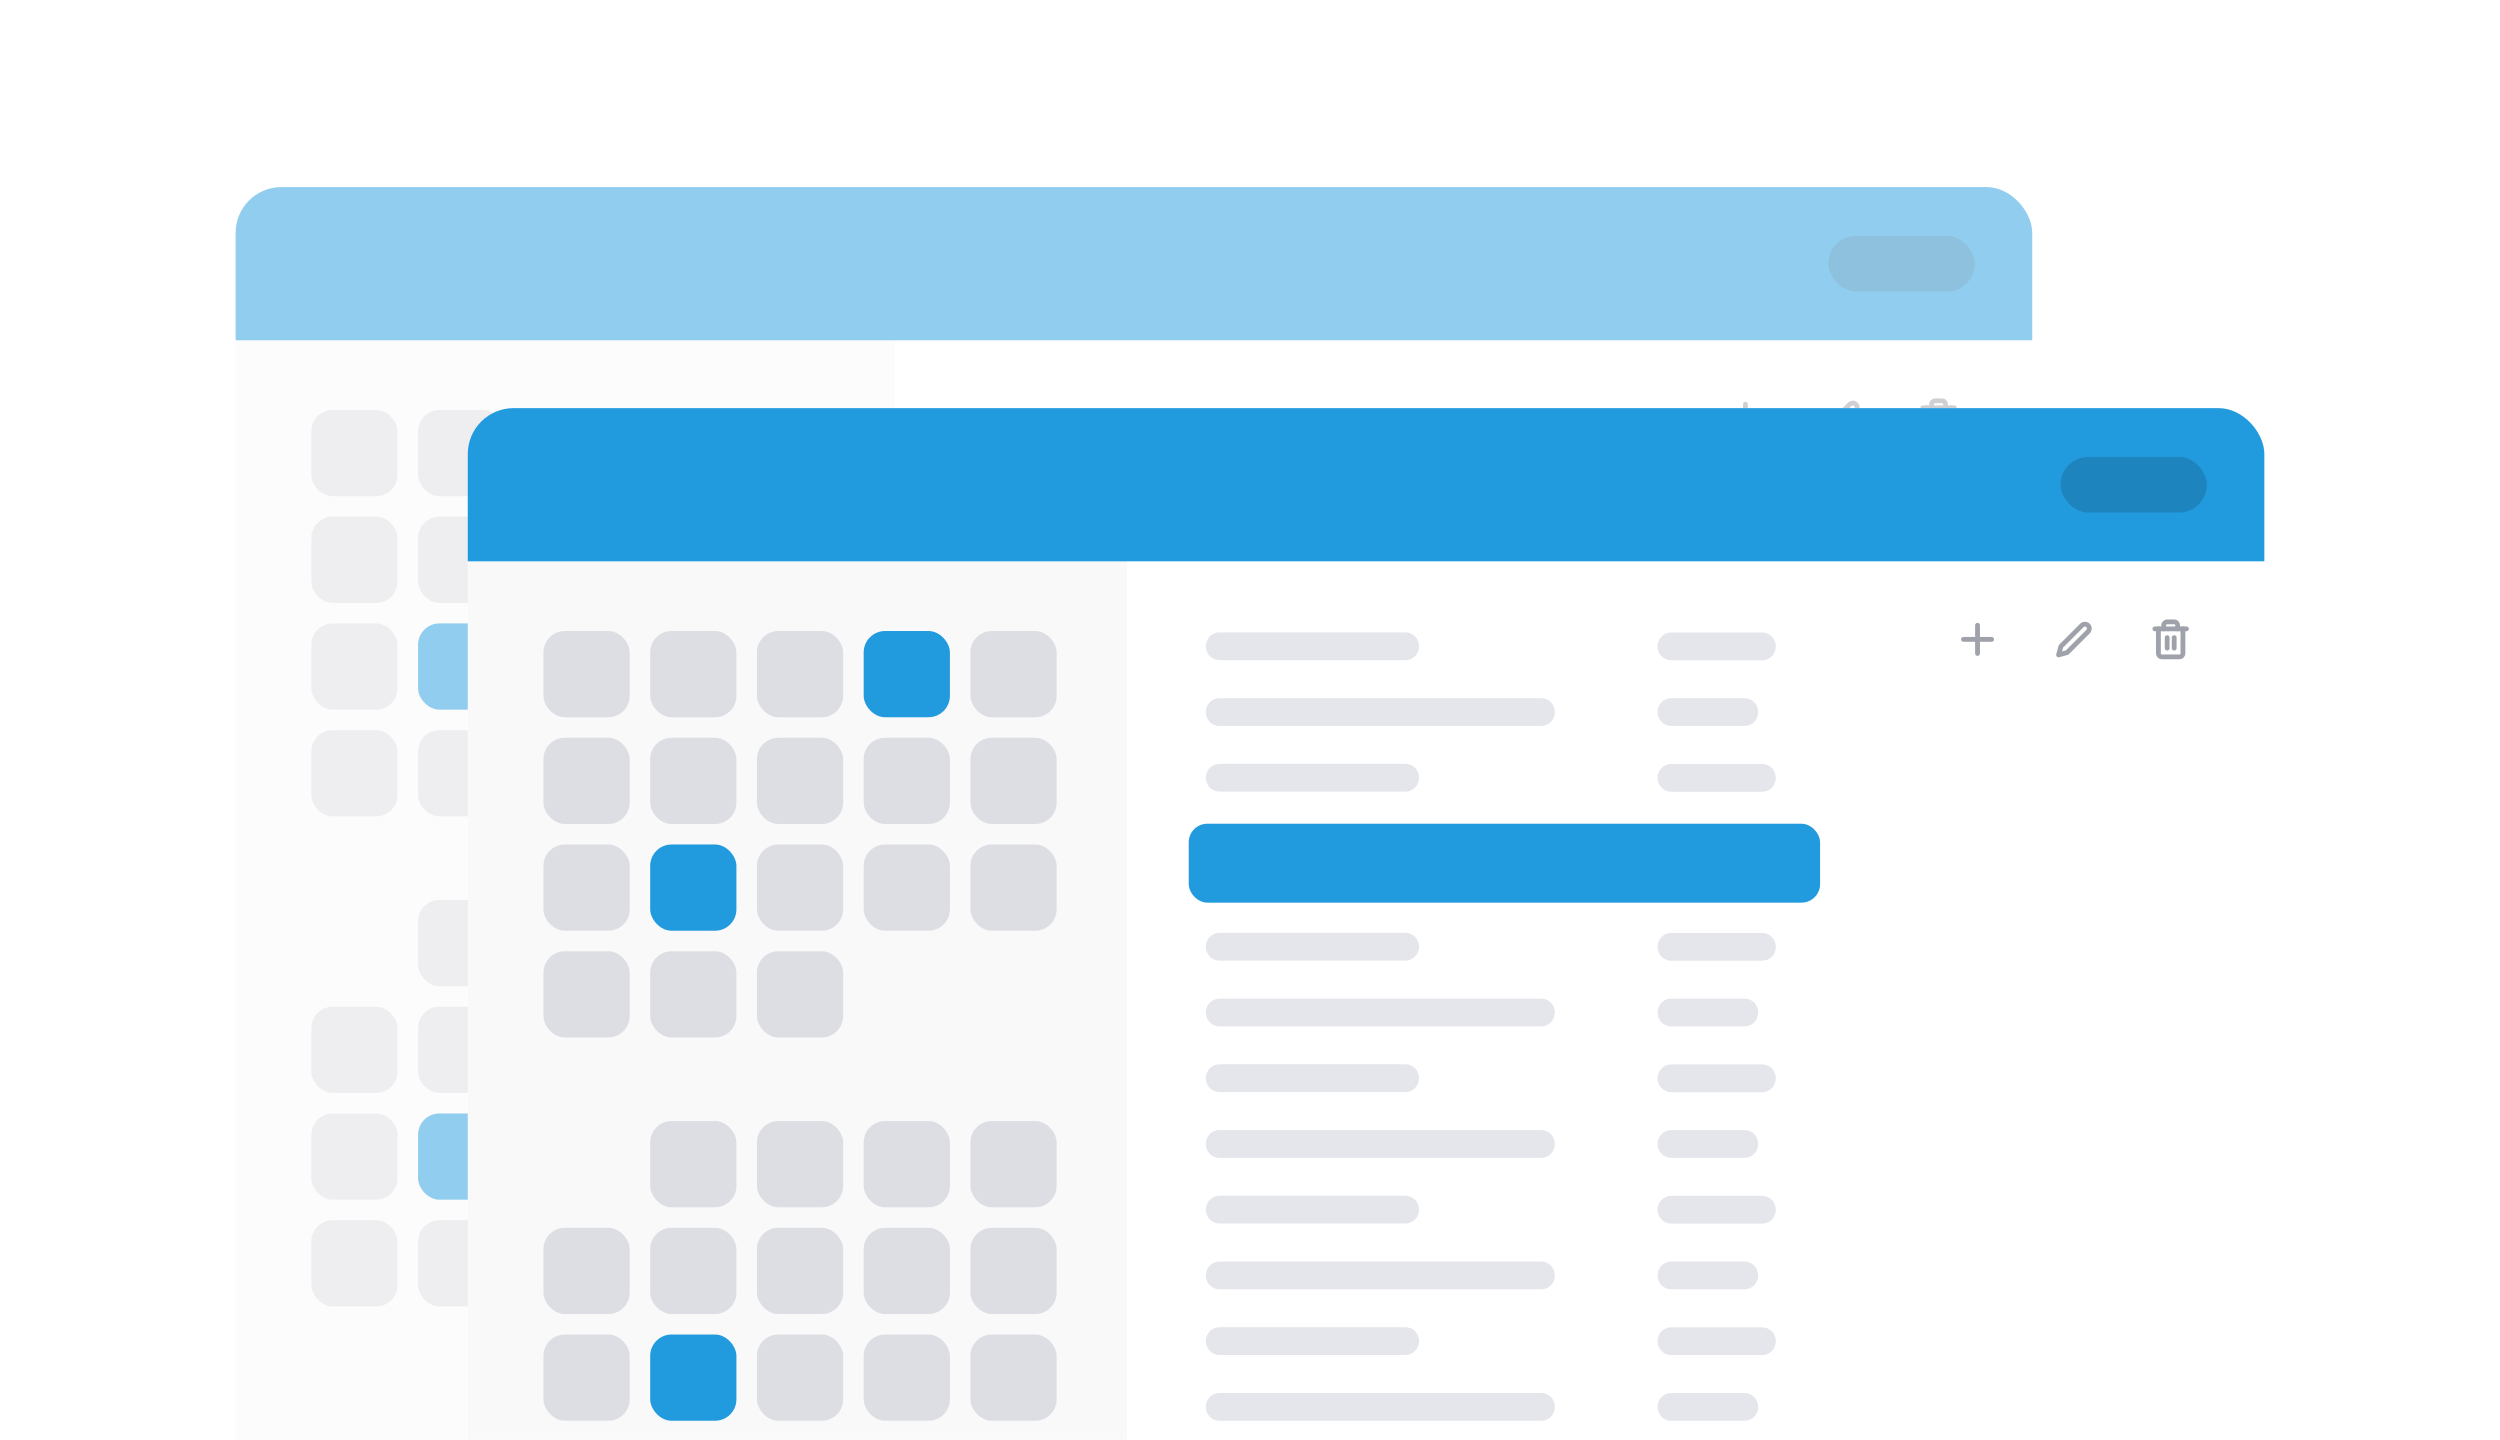 <svg width="679" height="391" viewBox="0 0 679 391" fill="none" xmlns="http://www.w3.org/2000/svg">
	<g opacity="0.5" filter="url(#filter0_d_512_6704)">
		<g clip-path="url(#clip0_512_6704)">
			<path d="M64 55.333C64 50.048 68.284 45.764 73.569 45.764H245.565V432.851H73.569C68.284 432.851 64 428.566 64 423.281V55.333Z" fill="#F9F9FA"/>
			<rect opacity="0.22" x="84.555" y="106.297" width="23.422" height="23.422" rx="5.811" fill="#7C8394"/>
			<rect opacity="0.22" x="84.555" y="135.289" width="23.422" height="23.422" rx="5.811" fill="#7C8394"/>
			<rect opacity="0.22" x="84.555" y="164.279" width="23.422" height="23.422" rx="5.811" fill="#7C8394"/>
			<rect opacity="0.22" x="84.555" y="193.271" width="23.422" height="23.422" rx="5.811" fill="#7C8394"/>
			<rect opacity="0.22" x="113.546" y="106.297" width="23.422" height="23.422" rx="5.811" fill="#7C8394"/>
			<rect opacity="0.22" x="113.546" y="135.289" width="23.422" height="23.422" rx="5.811" fill="#7C8394"/>
			<rect x="113.546" y="164.279" width="23.422" height="23.422" rx="5.811" fill="#229BDE"/>
			<rect opacity="0.22" x="113.546" y="193.271" width="23.422" height="23.422" rx="5.811" fill="#7C8394"/>
			<rect opacity="0.22" x="142.538" y="106.297" width="23.422" height="23.422" rx="5.811" fill="#7C8394"/>
			<rect opacity="0.22" x="142.538" y="135.289" width="23.422" height="23.422" rx="5.811" fill="#7C8394"/>
			<rect opacity="0.22" x="142.538" y="164.279" width="23.422" height="23.422" rx="5.811" fill="#7C8394"/>
			<rect opacity="0.22" x="142.538" y="193.271" width="23.422" height="23.422" rx="5.811" fill="#7C8394"/>
			<rect x="171.529" y="106.297" width="23.422" height="23.422" rx="5.811" fill="#229BDE"/>
			<rect opacity="0.22" x="171.529" y="135.289" width="23.422" height="23.422" rx="5.811" fill="#7C8394"/>
			<rect opacity="0.22" x="171.529" y="164.279" width="23.422" height="23.422" rx="5.811" fill="#7C8394"/>
			<rect opacity="0.22" x="200.521" y="106.297" width="23.422" height="23.422" rx="5.811" fill="#7C8394"/>
			<rect opacity="0.22" x="200.521" y="135.289" width="23.422" height="23.422" rx="5.811" fill="#7C8394"/>
			<rect opacity="0.22" x="200.521" y="164.279" width="23.422" height="23.422" rx="5.811" fill="#7C8394"/>
			<rect opacity="0.22" x="84.555" y="268.381" width="23.422" height="23.422" rx="5.811" fill="#7C8394"/>
			<rect opacity="0.22" x="84.555" y="297.371" width="23.422" height="23.422" rx="5.811" fill="#7C8394"/>
			<rect opacity="0.22" x="84.555" y="326.363" width="23.422" height="23.422" rx="5.811" fill="#7C8394"/>
			<rect opacity="0.22" x="113.546" y="239.389" width="23.422" height="23.422" rx="5.811" fill="#7C8394"/>
			<rect opacity="0.22" x="113.546" y="268.381" width="23.422" height="23.422" rx="5.811" fill="#7C8394"/>
			<rect x="113.546" y="297.371" width="23.422" height="23.422" rx="5.811" fill="#229BDE"/>
			<rect opacity="0.22" x="113.546" y="326.363" width="23.422" height="23.422" rx="5.811" fill="#7C8394"/>
			<rect opacity="0.22" x="142.538" y="239.389" width="23.422" height="23.422" rx="5.811" fill="#7C8394"/>
			<rect opacity="0.22" x="142.538" y="268.381" width="23.422" height="23.422" rx="5.811" fill="#7C8394"/>
			<rect opacity="0.22" x="142.538" y="297.371" width="23.422" height="23.422" rx="5.811" fill="#7C8394"/>
			<rect opacity="0.22" x="142.538" y="326.363" width="23.422" height="23.422" rx="5.811" fill="#7C8394"/>
			<rect opacity="0.22" x="171.529" y="239.389" width="23.422" height="23.422" rx="5.811" fill="#7C8394"/>
			<rect opacity="0.22" x="171.529" y="268.381" width="23.422" height="23.422" rx="5.811" fill="#7C8394"/>
			<rect opacity="0.22" x="171.529" y="297.371" width="23.422" height="23.422" rx="5.811" fill="#7C8394"/>
			<rect opacity="0.22" x="200.521" y="239.389" width="23.422" height="23.422" rx="5.811" fill="#7C8394"/>
			<rect opacity="0.22" x="200.521" y="268.381" width="23.422" height="23.422" rx="5.811" fill="#7C8394"/>
			<rect opacity="0.22" x="200.521" y="297.371" width="23.422" height="23.422" rx="5.811" fill="#7C8394"/>
			<path d="M243.065 45.764H542.837C548.122 45.764 552.406 50.048 552.406 55.333V423.305C552.406 428.59 548.122 432.874 542.837 432.874H243.065V45.764Z" fill="white"/>
			<g opacity="0.4">
				<path d="M264.454 128.307C264.454 126.224 266.112 124.536 268.157 124.536H355.559C357.604 124.536 359.262 126.224 359.262 128.307C359.262 130.39 357.604 132.078 355.559 132.078H268.157C266.112 132.078 264.454 130.39 264.454 128.307Z" fill="#BCC0CC"/>
				<path d="M264.454 209.908C264.454 207.825 266.112 206.137 268.157 206.137H355.559C357.604 206.137 359.262 207.825 359.262 209.908C359.262 211.991 357.604 213.679 355.559 213.679H268.157C266.112 213.679 264.454 211.991 264.454 209.908Z" fill="#BCC0CC"/>
				<path d="M264.454 245.614C264.454 243.531 266.112 241.843 268.157 241.843H355.559C357.604 241.843 359.262 243.531 359.262 245.614C359.262 247.697 357.604 249.385 355.559 249.385H268.157C266.112 249.385 264.454 247.697 264.454 245.614Z" fill="#BCC0CC"/>
				<path d="M264.454 281.319C264.454 279.237 266.112 277.548 268.157 277.548H355.559C357.604 277.548 359.262 279.237 359.262 281.319C359.262 283.402 357.604 285.091 355.559 285.091H268.157C266.112 285.091 264.454 283.402 264.454 281.319Z" fill="#BCC0CC"/>
				<path d="M264.454 317.025C264.454 314.942 266.112 313.254 268.157 313.254H355.559C357.604 313.254 359.262 314.942 359.262 317.025C359.262 319.108 357.604 320.797 355.559 320.797H268.157C266.112 320.797 264.454 319.108 264.454 317.025Z" fill="#BCC0CC"/>
				<path d="M264.454 352.731C264.454 350.648 266.112 348.96 268.157 348.96H355.559C357.604 348.96 359.262 350.648 359.262 352.731C359.262 354.814 357.604 356.502 355.559 356.502H268.157C266.112 356.502 264.454 354.814 264.454 352.731Z" fill="#BCC0CC"/>
				<path d="M264.454 110.439C264.454 108.356 266.112 106.668 268.157 106.668H318.673C320.718 106.668 322.376 108.356 322.376 110.439C322.376 112.522 320.718 114.211 318.673 114.211H268.157C266.112 114.211 264.454 112.522 264.454 110.439Z" fill="#BCC0CC"/>
				<path d="M264.454 146.145C264.454 144.062 266.112 142.374 268.157 142.374H318.673C320.718 142.374 322.376 144.062 322.376 146.145C322.376 148.228 320.718 149.917 318.673 149.917H268.157C266.112 149.917 264.454 148.228 264.454 146.145Z" fill="#BCC0CC"/>
				<path d="M264.454 192.04C264.454 189.957 266.112 188.269 268.157 188.269H318.673C320.718 188.269 322.376 189.957 322.376 192.04C322.376 194.123 320.718 195.812 318.673 195.812H268.157C266.112 195.812 264.454 194.123 264.454 192.04Z" fill="#BCC0CC"/>
				<path d="M264.454 227.746C264.454 225.663 266.112 223.975 268.157 223.975H318.673C320.718 223.975 322.376 225.663 322.376 227.746C322.376 229.829 320.718 231.517 318.673 231.517H268.157C266.112 231.517 264.454 229.829 264.454 227.746Z" fill="#BCC0CC"/>
				<path d="M264.454 263.452C264.454 261.369 266.112 259.681 268.157 259.681H318.673C320.718 259.681 322.376 261.369 322.376 263.452C322.376 265.535 320.718 267.223 318.673 267.223H268.157C266.112 267.223 264.454 265.535 264.454 263.452Z" fill="#BCC0CC"/>
				<path d="M264.454 299.158C264.454 297.075 266.112 295.386 268.157 295.386H318.673C320.718 295.386 322.376 297.075 322.376 299.158C322.376 301.241 320.718 302.929 318.673 302.929H268.157C266.112 302.929 264.454 301.241 264.454 299.158Z" fill="#BCC0CC"/>
				<path d="M264.454 334.864C264.454 332.781 266.112 331.092 268.157 331.092H318.673C320.718 331.092 322.376 332.781 322.376 334.864C322.376 336.946 320.718 338.635 318.673 338.635H268.157C266.112 338.635 264.454 336.946 264.454 334.864Z" fill="#BCC0CC"/>
				<path d="M264.454 370.569C264.454 368.487 266.112 366.798 268.157 366.798H318.673C320.718 366.798 322.376 368.487 322.376 370.569C322.376 372.652 320.718 374.341 318.673 374.341H268.157C266.112 374.341 264.454 372.652 264.454 370.569Z" fill="#BCC0CC"/>
				<path d="M387.148 110.469C387.148 108.386 388.805 106.697 390.851 106.697H415.569C417.615 106.697 419.272 108.386 419.272 110.469C419.272 112.552 417.615 114.24 415.569 114.24H390.851C388.805 114.24 387.148 112.552 387.148 110.469Z" fill="#BCC0CC"/>
				<path d="M387.148 146.175C387.148 144.092 388.805 142.403 390.851 142.403H415.569C417.615 142.403 419.272 144.092 419.272 146.175C419.272 148.257 417.615 149.946 415.569 149.946H390.851C388.805 149.946 387.148 148.257 387.148 146.175Z" fill="#BCC0CC"/>
				<path d="M387.148 192.07C387.148 189.987 388.805 188.298 390.851 188.298H415.569C417.615 188.298 419.272 189.987 419.272 192.07C419.272 194.153 417.615 195.841 415.569 195.841H390.851C388.805 195.841 387.148 194.153 387.148 192.07Z" fill="#BCC0CC"/>
				<path d="M387.148 227.776C387.148 225.693 388.805 224.004 390.851 224.004H415.569C417.615 224.004 419.272 225.693 419.272 227.776C419.272 229.858 417.615 231.547 415.569 231.547H390.851C388.805 231.547 387.148 229.858 387.148 227.776Z" fill="#BCC0CC"/>
				<path d="M387.148 263.481C387.148 261.399 388.805 259.71 390.851 259.71H415.569C417.615 259.71 419.272 261.399 419.272 263.481C419.272 265.564 417.615 267.253 415.569 267.253H390.851C388.805 267.253 387.148 265.564 387.148 263.481Z" fill="#BCC0CC"/>
				<path d="M387.148 299.187C387.148 297.104 388.805 295.416 390.851 295.416H415.569C417.615 295.416 419.272 297.104 419.272 299.187C419.272 301.27 417.615 302.959 415.569 302.959H390.851C388.805 302.959 387.148 301.27 387.148 299.187Z" fill="#BCC0CC"/>
				<path d="M387.148 334.893C387.148 332.81 388.805 331.122 390.851 331.122H415.569C417.615 331.122 419.272 332.81 419.272 334.893C419.272 336.976 417.615 338.664 415.569 338.664H390.851C388.805 338.664 387.148 336.976 387.148 334.893Z" fill="#BCC0CC"/>
				<path d="M387.148 370.599C387.148 368.516 388.805 366.828 390.851 366.828H415.569C417.615 366.828 419.272 368.516 419.272 370.599C419.272 372.682 417.615 374.37 415.569 374.37H390.851C388.805 374.37 387.148 372.682 387.148 370.599Z" fill="#BCC0CC"/>
				<path d="M387.148 128.307C387.148 126.224 388.805 124.536 390.851 124.536H410.785C412.83 124.536 414.488 126.224 414.488 128.307C414.488 130.39 412.83 132.078 410.785 132.078H390.851C388.805 132.078 387.148 130.39 387.148 128.307Z" fill="#BCC0CC"/>
				<path d="M387.148 209.908C387.148 207.825 388.805 206.137 390.851 206.137H410.785C412.83 206.137 414.488 207.825 414.488 209.908C414.488 211.991 412.83 213.679 410.785 213.679H390.851C388.805 213.679 387.148 211.991 387.148 209.908Z" fill="#BCC0CC"/>
				<path d="M387.148 245.614C387.148 243.531 388.805 241.843 390.851 241.843H410.785C412.83 241.843 414.488 243.531 414.488 245.614C414.488 247.697 412.83 249.385 410.785 249.385H390.851C388.805 249.385 387.148 247.697 387.148 245.614Z" fill="#BCC0CC"/>
				<path d="M387.148 281.319C387.148 279.237 388.805 277.548 390.851 277.548H410.785C412.83 277.548 414.488 279.237 414.488 281.319C414.488 283.402 412.83 285.091 410.785 285.091H390.851C388.805 285.091 387.148 283.402 387.148 281.319Z" fill="#BCC0CC"/>
				<path d="M387.148 317.025C387.148 314.942 388.805 313.254 390.851 313.254H410.785C412.83 313.254 414.488 314.942 414.488 317.025C414.488 319.108 412.83 320.797 410.785 320.797H390.851C388.805 320.797 387.148 319.108 387.148 317.025Z" fill="#BCC0CC"/>
				<path d="M387.148 352.731C387.148 350.648 388.805 348.96 390.851 348.96H410.785C412.83 348.96 414.488 350.648 414.488 352.731C414.488 354.814 412.83 356.502 410.785 356.502H390.851C388.805 356.502 387.148 354.814 387.148 352.731Z" fill="#BCC0CC"/>
			</g>
			<rect x="64" y="45.764" width="488.405" height="41.609" fill="#229BDE"/>
			<rect x="496.586" y="59.012" width="39.76" height="15.112" rx="7.556" fill="black" fill-opacity="0.15"/>
			<rect x="259.816" y="158.639" width="171.478" height="21.435" rx="5.043" fill="#229BDE"/>
			<g opacity="0.7">
				<path d="M474.055 104.742V112.392" stroke="#767B86" stroke-width="1.311" stroke-linecap="round" stroke-linejoin="round"/>
				<path d="M470.23 108.566H477.88" stroke="#767B86" stroke-width="1.311" stroke-linecap="round" stroke-linejoin="round"/>
				<rect x="490.447" y="98.731" width="19.671" height="19.671" rx="3.934" fill="white"/>
				<g clip-path="url(#clip1_512_6704)">
					<path d="M502.38 104.786C502.49 104.676 502.622 104.588 502.766 104.528C502.911 104.468 503.066 104.438 503.222 104.438C503.379 104.437 503.533 104.468 503.678 104.528C503.823 104.588 503.954 104.676 504.064 104.786C504.175 104.897 504.263 105.028 504.323 105.173C504.383 105.317 504.413 105.472 504.413 105.629C504.413 105.785 504.383 105.94 504.323 106.085C504.263 106.229 504.175 106.36 504.064 106.471L498.379 112.157L496.062 112.788L496.694 110.472L502.38 104.786Z" stroke="#767B86" stroke-width="1.311" stroke-linecap="round" stroke-linejoin="round"/>
				</g>
				<rect x="516.674" y="98.731" width="19.671" height="19.671" rx="3.934" fill="white"/>
				<g clip-path="url(#clip2_512_6704)">
					<g clip-path="url(#clip3_512_6704)">
						<path d="M522.229 105.713H523.18H530.791" stroke="#767B86" stroke-width="1.311" stroke-linecap="round" stroke-linejoin="round"/>
						<path d="M529.839 105.713V112.373C529.839 112.625 529.739 112.867 529.56 113.045C529.382 113.224 529.14 113.324 528.888 113.324H524.131C523.879 113.324 523.637 113.224 523.458 113.045C523.28 112.867 523.18 112.625 523.18 112.373V105.713M524.607 105.713V104.762C524.607 104.51 524.707 104.268 524.885 104.089C525.064 103.911 525.306 103.811 525.558 103.811H527.461C527.713 103.811 527.955 103.911 528.133 104.089C528.312 104.268 528.412 104.51 528.412 104.762V105.713" stroke="#767B86" stroke-width="1.311" stroke-linecap="round" stroke-linejoin="round"/>
						<path d="M525.559 108.09V110.944" stroke="#767B86" stroke-width="1.311" stroke-linecap="round" stroke-linejoin="round"/>
						<path d="M527.461 108.09V110.944" stroke="#767B86" stroke-width="1.311" stroke-linecap="round" stroke-linejoin="round"/>
					</g>
				</g>
			</g>
		</g>
	</g>
	<g filter="url(#filter1_d_512_6704)">
		<g clip-path="url(#clip4_512_6704)">
			<path d="M127.043 115.376C127.043 110.091 131.327 105.807 136.612 105.807H308.608V492.894H136.612C131.327 492.894 127.043 488.609 127.043 483.324V115.376Z" fill="#F9F9FA"/>
			<rect opacity="0.22" x="147.599" y="166.34" width="23.422" height="23.422" rx="5.811" fill="#7C8394"/>
			<rect opacity="0.22" x="147.599" y="195.332" width="23.422" height="23.422" rx="5.811" fill="#7C8394"/>
			<rect opacity="0.22" x="147.599" y="224.322" width="23.422" height="23.422" rx="5.811" fill="#7C8394"/>
			<rect opacity="0.22" x="147.599" y="253.314" width="23.422" height="23.422" rx="5.811" fill="#7C8394"/>
			<rect opacity="0.22" x="176.59" y="166.34" width="23.422" height="23.422" rx="5.811" fill="#7C8394"/>
			<rect opacity="0.22" x="176.59" y="195.332" width="23.422" height="23.422" rx="5.811" fill="#7C8394"/>
			<rect x="176.59" y="224.322" width="23.422" height="23.422" rx="5.811" fill="#229BDE"/>
			<rect opacity="0.22" x="176.59" y="253.314" width="23.422" height="23.422" rx="5.811" fill="#7C8394"/>
			<rect opacity="0.22" x="205.581" y="166.34" width="23.422" height="23.422" rx="5.811" fill="#7C8394"/>
			<rect opacity="0.22" x="205.581" y="195.332" width="23.422" height="23.422" rx="5.811" fill="#7C8394"/>
			<rect opacity="0.22" x="205.581" y="224.322" width="23.422" height="23.422" rx="5.811" fill="#7C8394"/>
			<rect opacity="0.22" x="205.581" y="253.314" width="23.422" height="23.422" rx="5.811" fill="#7C8394"/>
			<rect x="234.573" y="166.34" width="23.422" height="23.422" rx="5.811" fill="#229BDE"/>
			<rect opacity="0.22" x="234.573" y="195.332" width="23.422" height="23.422" rx="5.811" fill="#7C8394"/>
			<rect opacity="0.22" x="234.573" y="224.322" width="23.422" height="23.422" rx="5.811" fill="#7C8394"/>
			<rect opacity="0.22" x="263.564" y="166.34" width="23.422" height="23.422" rx="5.811" fill="#7C8394"/>
			<rect opacity="0.22" x="263.564" y="195.332" width="23.422" height="23.422" rx="5.811" fill="#7C8394"/>
			<rect opacity="0.22" x="263.564" y="224.322" width="23.422" height="23.422" rx="5.811" fill="#7C8394"/>
			<rect opacity="0.22" x="147.599" y="328.424" width="23.422" height="23.422" rx="5.811" fill="#7C8394"/>
			<rect opacity="0.22" x="147.599" y="357.414" width="23.422" height="23.422" rx="5.811" fill="#7C8394"/>
			<rect opacity="0.22" x="147.599" y="386.406" width="23.422" height="23.422" rx="5.811" fill="#7C8394"/>
			<rect opacity="0.22" x="176.59" y="299.432" width="23.422" height="23.422" rx="5.811" fill="#7C8394"/>
			<rect opacity="0.22" x="176.59" y="328.424" width="23.422" height="23.422" rx="5.811" fill="#7C8394"/>
			<rect x="176.59" y="357.414" width="23.422" height="23.422" rx="5.811" fill="#229BDE"/>
			<rect opacity="0.22" x="176.59" y="386.406" width="23.422" height="23.422" rx="5.811" fill="#7C8394"/>
			<rect opacity="0.22" x="205.582" y="299.432" width="23.422" height="23.422" rx="5.811" fill="#7C8394"/>
			<rect opacity="0.22" x="205.582" y="328.424" width="23.422" height="23.422" rx="5.811" fill="#7C8394"/>
			<rect opacity="0.22" x="205.582" y="357.414" width="23.422" height="23.422" rx="5.811" fill="#7C8394"/>
			<rect opacity="0.22" x="205.582" y="386.406" width="23.422" height="23.422" rx="5.811" fill="#7C8394"/>
			<rect opacity="0.22" x="234.573" y="299.432" width="23.422" height="23.422" rx="5.811" fill="#7C8394"/>
			<rect opacity="0.22" x="234.573" y="328.424" width="23.422" height="23.422" rx="5.811" fill="#7C8394"/>
			<rect opacity="0.22" x="234.573" y="357.414" width="23.422" height="23.422" rx="5.811" fill="#7C8394"/>
			<rect opacity="0.22" x="263.564" y="299.432" width="23.422" height="23.422" rx="5.811" fill="#7C8394"/>
			<rect opacity="0.22" x="263.564" y="328.424" width="23.422" height="23.422" rx="5.811" fill="#7C8394"/>
			<rect opacity="0.22" x="263.564" y="357.414" width="23.422" height="23.422" rx="5.811" fill="#7C8394"/>
			<path d="M306.108 105.807H605.88C611.165 105.807 615.449 110.091 615.449 115.376V483.348C615.449 488.633 611.165 492.917 605.88 492.917H306.108V105.807Z" fill="white"/>
			<g opacity="0.4">
				<path d="M327.497 188.35C327.497 186.267 329.155 184.579 331.2 184.579H418.602C420.647 184.579 422.305 186.267 422.305 188.35C422.305 190.433 420.647 192.121 418.602 192.121H331.2C329.155 192.121 327.497 190.433 327.497 188.35Z" fill="#BCC0CC"/>
				<path d="M327.497 269.951C327.497 267.868 329.155 266.18 331.2 266.18H418.602C420.647 266.18 422.305 267.868 422.305 269.951C422.305 272.034 420.647 273.722 418.602 273.722H331.2C329.155 273.722 327.497 272.034 327.497 269.951Z" fill="#BCC0CC"/>
				<path d="M327.497 305.657C327.497 303.574 329.155 301.886 331.2 301.886H418.602C420.647 301.886 422.305 303.574 422.305 305.657C422.305 307.74 420.647 309.428 418.602 309.428H331.2C329.155 309.428 327.497 307.74 327.497 305.657Z" fill="#BCC0CC"/>
				<path d="M327.497 341.362C327.497 339.28 329.155 337.591 331.2 337.591H418.602C420.647 337.591 422.305 339.28 422.305 341.362C422.305 343.445 420.647 345.134 418.602 345.134H331.2C329.155 345.134 327.497 343.445 327.497 341.362Z" fill="#BCC0CC"/>
				<path d="M327.497 377.068C327.497 374.985 329.155 373.297 331.2 373.297H418.602C420.647 373.297 422.305 374.985 422.305 377.068C422.305 379.151 420.647 380.84 418.602 380.84H331.2C329.155 380.84 327.497 379.151 327.497 377.068Z" fill="#BCC0CC"/>
				<path d="M327.497 412.774C327.497 410.691 329.155 409.003 331.2 409.003H418.602C420.647 409.003 422.305 410.691 422.305 412.774C422.305 414.857 420.647 416.545 418.602 416.545H331.2C329.155 416.545 327.497 414.857 327.497 412.774Z" fill="#BCC0CC"/>
				<path d="M327.497 170.482C327.497 168.399 329.155 166.711 331.2 166.711H381.716C383.761 166.711 385.419 168.399 385.419 170.482C385.419 172.565 383.761 174.254 381.716 174.254H331.2C329.155 174.254 327.497 172.565 327.497 170.482Z" fill="#BCC0CC"/>
				<path d="M327.497 206.188C327.497 204.105 329.155 202.417 331.2 202.417H381.716C383.761 202.417 385.419 204.105 385.419 206.188C385.419 208.271 383.761 209.959 381.716 209.959H331.2C329.155 209.959 327.497 208.271 327.497 206.188Z" fill="#BCC0CC"/>
				<path d="M327.497 252.083C327.497 250 329.155 248.312 331.2 248.312H381.716C383.761 248.312 385.419 250 385.419 252.083C385.419 254.166 383.761 255.855 381.716 255.855H331.2C329.155 255.855 327.497 254.166 327.497 252.083Z" fill="#BCC0CC"/>
				<path d="M327.497 287.789C327.497 285.706 329.155 284.018 331.2 284.018H381.716C383.761 284.018 385.419 285.706 385.419 287.789C385.419 289.872 383.761 291.56 381.716 291.56H331.2C329.155 291.56 327.497 289.872 327.497 287.789Z" fill="#BCC0CC"/>
				<path d="M327.497 323.495C327.497 321.412 329.155 319.724 331.2 319.724H381.716C383.761 319.724 385.419 321.412 385.419 323.495C385.419 325.578 383.761 327.266 381.716 327.266H331.2C329.155 327.266 327.497 325.578 327.497 323.495Z" fill="#BCC0CC"/>
				<path d="M327.497 359.201C327.497 357.118 329.155 355.429 331.2 355.429H381.716C383.761 355.429 385.419 357.118 385.419 359.201C385.419 361.284 383.761 362.972 381.716 362.972H331.2C329.155 362.972 327.497 361.284 327.497 359.201Z" fill="#BCC0CC"/>
				<path d="M327.497 394.907C327.497 392.824 329.155 391.135 331.2 391.135H381.716C383.761 391.135 385.419 392.824 385.419 394.907C385.419 396.989 383.761 398.678 381.716 398.678H331.2C329.155 398.678 327.497 396.989 327.497 394.907Z" fill="#BCC0CC"/>
				<path d="M327.497 430.612C327.497 428.53 329.155 426.841 331.2 426.841H381.716C383.761 426.841 385.419 428.53 385.419 430.612C385.419 432.695 383.761 434.384 381.716 434.384H331.2C329.155 434.384 327.497 432.695 327.497 430.612Z" fill="#BCC0CC"/>
				<path d="M450.191 170.512C450.191 168.429 451.848 166.74 453.894 166.74H478.612C480.658 166.74 482.315 168.429 482.315 170.512C482.315 172.595 480.658 174.283 478.612 174.283H453.894C451.848 174.283 450.191 172.595 450.191 170.512Z" fill="#BCC0CC"/>
				<path d="M450.191 206.218C450.191 204.135 451.848 202.446 453.894 202.446H478.612C480.658 202.446 482.315 204.135 482.315 206.218C482.315 208.3 480.658 209.989 478.612 209.989H453.894C451.848 209.989 450.191 208.3 450.191 206.218Z" fill="#BCC0CC"/>
				<path d="M450.191 252.113C450.191 250.03 451.848 248.341 453.894 248.341H478.612C480.658 248.341 482.315 250.03 482.315 252.113C482.315 254.196 480.658 255.884 478.612 255.884H453.894C451.848 255.884 450.191 254.196 450.191 252.113Z" fill="#BCC0CC"/>
				<path d="M450.191 287.819C450.191 285.736 451.848 284.047 453.894 284.047H478.612C480.658 284.047 482.315 285.736 482.315 287.819C482.315 289.901 480.658 291.59 478.612 291.59H453.894C451.848 291.59 450.191 289.901 450.191 287.819Z" fill="#BCC0CC"/>
				<path d="M450.191 323.524C450.191 321.442 451.848 319.753 453.894 319.753H478.612C480.658 319.753 482.315 321.442 482.315 323.524C482.315 325.607 480.658 327.296 478.612 327.296H453.894C451.848 327.296 450.191 325.607 450.191 323.524Z" fill="#BCC0CC"/>
				<path d="M450.191 359.23C450.191 357.147 451.848 355.459 453.894 355.459H478.612C480.658 355.459 482.315 357.147 482.315 359.23C482.315 361.313 480.658 363.002 478.612 363.002H453.894C451.848 363.002 450.191 361.313 450.191 359.23Z" fill="#BCC0CC"/>
				<path d="M450.191 394.936C450.191 392.853 451.848 391.165 453.894 391.165H478.612C480.658 391.165 482.315 392.853 482.315 394.936C482.315 397.019 480.658 398.707 478.612 398.707H453.894C451.848 398.707 450.191 397.019 450.191 394.936Z" fill="#BCC0CC"/>
				<path d="M450.191 430.642C450.191 428.559 451.848 426.871 453.894 426.871H478.612C480.658 426.871 482.315 428.559 482.315 430.642C482.315 432.725 480.658 434.413 478.612 434.413H453.894C451.848 434.413 450.191 432.725 450.191 430.642Z" fill="#BCC0CC"/>
				<path d="M450.191 188.35C450.191 186.267 451.848 184.579 453.894 184.579H473.828C475.873 184.579 477.531 186.267 477.531 188.35C477.531 190.433 475.873 192.121 473.828 192.121H453.894C451.848 192.121 450.191 190.433 450.191 188.35Z" fill="#BCC0CC"/>
				<path d="M450.191 269.951C450.191 267.868 451.848 266.18 453.894 266.18H473.828C475.873 266.18 477.531 267.868 477.531 269.951C477.531 272.034 475.873 273.722 473.828 273.722H453.894C451.848 273.722 450.191 272.034 450.191 269.951Z" fill="#BCC0CC"/>
				<path d="M450.191 305.657C450.191 303.574 451.848 301.886 453.894 301.886H473.828C475.873 301.886 477.531 303.574 477.531 305.657C477.531 307.74 475.873 309.428 473.828 309.428H453.894C451.848 309.428 450.191 307.74 450.191 305.657Z" fill="#BCC0CC"/>
				<path d="M450.191 341.362C450.191 339.28 451.848 337.591 453.894 337.591H473.828C475.873 337.591 477.531 339.28 477.531 341.362C477.531 343.445 475.873 345.134 473.828 345.134H453.894C451.848 345.134 450.191 343.445 450.191 341.362Z" fill="#BCC0CC"/>
				<path d="M450.191 377.068C450.191 374.985 451.848 373.297 453.894 373.297H473.828C475.873 373.297 477.531 374.985 477.531 377.068C477.531 379.151 475.873 380.84 473.828 380.84H453.894C451.848 380.84 450.191 379.151 450.191 377.068Z" fill="#BCC0CC"/>
				<path d="M450.191 412.774C450.191 410.691 451.848 409.003 453.894 409.003H473.828C475.873 409.003 477.531 410.691 477.531 412.774C477.531 414.857 475.873 416.545 473.828 416.545H453.894C451.848 416.545 450.191 414.857 450.191 412.774Z" fill="#BCC0CC"/>
			</g>
			<rect x="127.043" y="105.807" width="488.405" height="41.609" fill="#229BDE"/>
			<rect x="559.629" y="119.055" width="39.76" height="15.112" rx="7.556" fill="black" fill-opacity="0.15"/>
			<rect x="322.859" y="218.682" width="171.478" height="21.435" rx="5.043" fill="#229BDE"/>
			<g opacity="0.7">
				<path d="M537.098 164.785V172.435" stroke="#767B86" stroke-width="1.311" stroke-linecap="round" stroke-linejoin="round"/>
				<path d="M533.273 168.607H540.923" stroke="#767B86" stroke-width="1.311" stroke-linecap="round" stroke-linejoin="round"/>
				<rect x="553.492" y="158.773" width="19.671" height="19.671" rx="3.934" fill="white"/>
				<g clip-path="url(#clip5_512_6704)">
					<path d="M565.423 164.829C565.533 164.719 565.665 164.631 565.809 164.571C565.954 164.511 566.109 164.48 566.265 164.48C566.422 164.48 566.576 164.511 566.721 164.571C566.865 164.631 566.997 164.719 567.107 164.829C567.218 164.94 567.306 165.071 567.366 165.216C567.425 165.36 567.456 165.515 567.456 165.672C567.456 165.828 567.425 165.983 567.366 166.128C567.306 166.272 567.218 166.403 567.107 166.514L561.422 172.2L559.105 172.831L559.737 170.515L565.423 164.829Z" stroke="#767B86" stroke-width="1.311" stroke-linecap="round" stroke-linejoin="round"/>
				</g>
				<rect x="579.719" y="158.773" width="19.671" height="19.671" rx="3.934" fill="white"/>
				<g clip-path="url(#clip6_512_6704)">
					<g clip-path="url(#clip7_512_6704)">
						<path d="M585.273 165.754H586.225H593.835" stroke="#767B86" stroke-width="1.311" stroke-linecap="round" stroke-linejoin="round"/>
						<path d="M592.884 165.754V172.414C592.884 172.666 592.784 172.908 592.605 173.086C592.427 173.265 592.185 173.365 591.933 173.365H587.176C586.924 173.365 586.682 173.265 586.503 173.086C586.325 172.908 586.225 172.666 586.225 172.414V165.754M587.652 165.754V164.803C587.652 164.551 587.752 164.309 587.93 164.13C588.109 163.952 588.351 163.852 588.603 163.852H590.506C590.758 163.852 591 163.952 591.178 164.13C591.357 164.309 591.457 164.551 591.457 164.803V165.754" stroke="#767B86" stroke-width="1.311" stroke-linecap="round" stroke-linejoin="round"/>
						<path d="M588.604 168.133V170.987" stroke="#767B86" stroke-width="1.311" stroke-linecap="round" stroke-linejoin="round"/>
						<path d="M590.506 168.133V170.987" stroke="#767B86" stroke-width="1.311" stroke-linecap="round" stroke-linejoin="round"/>
					</g>
				</g>
			</g>
		</g>
	</g>
	<defs>
		<filter id="filter0_d_512_6704" x="0.957" y="-12.236" width="614.044" height="513.175" filterUnits="userSpaceOnUse" color-interpolation-filters="sRGB">
			<feFlood flood-opacity="0" result="BackgroundImageFix"/>
			<feColorMatrix in="SourceAlpha" type="matrix" values="0 0 0 0 0 0 0 0 0 0 0 0 0 0 0 0 0 0 127 0" result="hardAlpha"/>
			<feOffset dy="5.043"/>
			<feGaussianBlur stdDeviation="31.522"/>
			<feComposite in2="hardAlpha" operator="out"/>
			<feColorMatrix type="matrix" values="0 0 0 0 0.125 0 0 0 0 0.207 0 0 0 0 0.367 0 0 0 0.12 0"/>
			<feBlend mode="normal" in2="BackgroundImageFix" result="effect1_dropShadow_512_6704"/>
			<feBlend mode="normal" in="SourceGraphic" in2="effect1_dropShadow_512_6704" result="shape"/>
		</filter>
		<filter id="filter1_d_512_6704" x="63.999" y="47.807" width="614.044" height="513.175" filterUnits="userSpaceOnUse" color-interpolation-filters="sRGB">
			<feFlood flood-opacity="0" result="BackgroundImageFix"/>
			<feColorMatrix in="SourceAlpha" type="matrix" values="0 0 0 0 0 0 0 0 0 0 0 0 0 0 0 0 0 0 127 0" result="hardAlpha"/>
			<feOffset dy="5.043"/>
			<feGaussianBlur stdDeviation="31.522"/>
			<feComposite in2="hardAlpha" operator="out"/>
			<feColorMatrix type="matrix" values="0 0 0 0 0.125 0 0 0 0 0.207 0 0 0 0 0.367 0 0 0 0.12 0"/>
			<feBlend mode="normal" in2="BackgroundImageFix" result="effect1_dropShadow_512_6704"/>
			<feBlend mode="normal" in="SourceGraphic" in2="effect1_dropShadow_512_6704" result="shape"/>
		</filter>
		<clipPath id="clip0_512_6704">
			<rect x="64" y="45.764" width="487.956" height="387.087" rx="12.445" fill="white"/>
		</clipPath>
		<clipPath id="clip1_512_6704">
			<rect width="13.114" height="13.114" fill="white" transform="translate(493.727 102.01)"/>
		</clipPath>
		<clipPath id="clip2_512_6704">
			<rect width="13.114" height="13.114" fill="white" transform="translate(519.953 102.01)"/>
		</clipPath>
		<clipPath id="clip3_512_6704">
		<rect width="13.114" height="13.114" fill="white" transform="translate(519.953 102.01)"/>
		</clipPath>
		<clipPath id="clip4_512_6704">
			<rect x="127.043" y="105.807" width="487.956" height="387.087" rx="12.445" fill="white"/>
		</clipPath>
		<clipPath id="clip5_512_6704">
			<rect width="13.114" height="13.114" fill="white" transform="translate(556.77 162.051)"/>
		</clipPath>
		<clipPath id="clip6_512_6704">
			<rect width="13.114" height="13.114" fill="white" transform="translate(582.998 162.051)"/>
		</clipPath>
		<clipPath id="clip7_512_6704">
			<rect width="13.114" height="13.114" fill="white" transform="translate(582.998 162.051)"/>
		</clipPath>
	</defs>
</svg>
